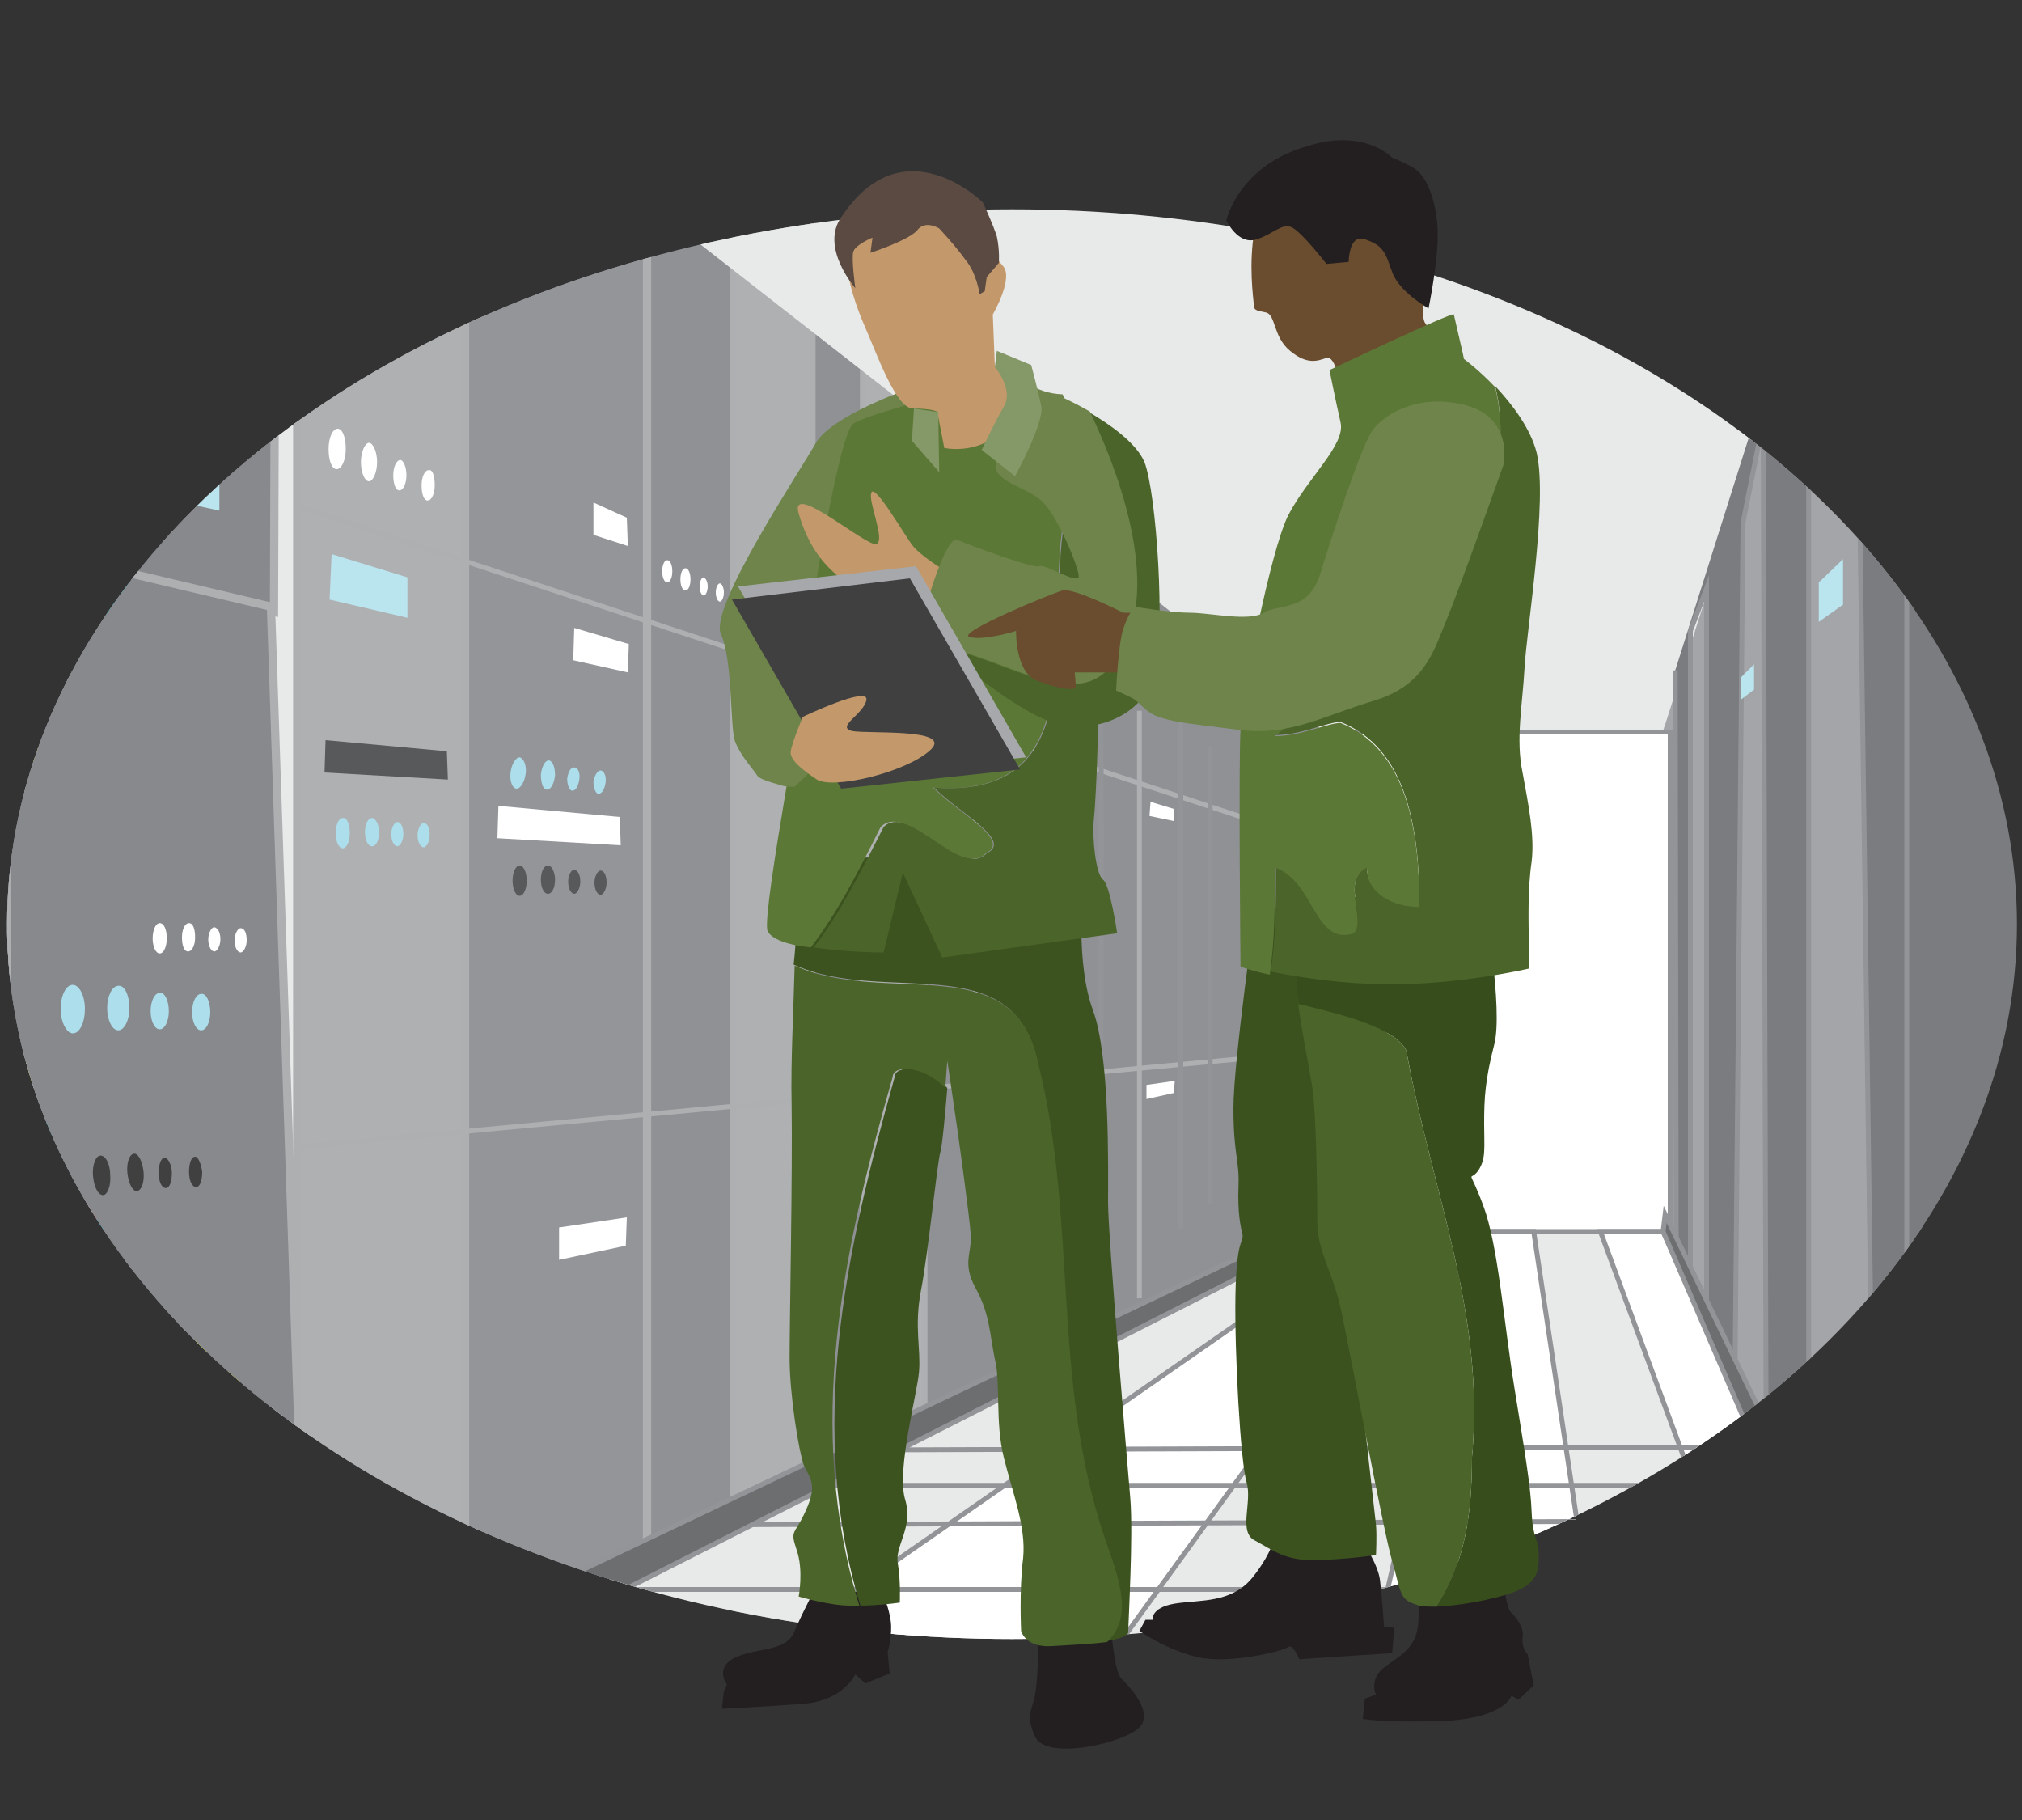 <?xml version="1.0" encoding="UTF-8"?>
<svg xmlns="http://www.w3.org/2000/svg" xmlns:xlink="http://www.w3.org/1999/xlink" version="1.1" id="Layer_1" x="0px" y="0px" width="200px" height="180px" viewBox="0 0 200 180" xml:space="preserve">
<rect x="0" y="0" width="200" height="180" fill="#333333" stroke="none"/>
<g>
	<g>
		<defs>
			<ellipse id="SVGID_1_" cx="100.1" cy="91.4" rx="99.4" ry="70.7"></ellipse>
		</defs>
		<clipPath id="SVGID_00000129166417503716584900000001510624805231929791_">
			<use xlink:href="#SVGID_1_" overflow="visible"></use>
		</clipPath>
		<g clip-path="url(#SVGID_00000129166417503716584900000001510624805231929791_)">
			<g>
				<polygon fill="#8F9195" stroke="#929497" stroke-width="1.244" stroke-miterlimit="10" points="-8.6,-15.5 -8.6,192.6       130.6,122.6 130.6,71 1.8,-29.7     "></polygon>
				<polygon fill="#A4A5A9" points="164.5,72.3 164.5,121.8 190.5,184.5 187.1,-18.8     "></polygon>
				<rect x="-10.7" y="-30" fill="#7C7F83" width="28.6" height="166"></rect>
				<rect x="16.1" y="-18" fill="#E8E9E9" width="13.3" height="158.1"></rect>
				<rect x="12.7" y="-18" fill="#4D5056" width="14.1" height="158.1"></rect>
				<polygon fill="#686B70" points="12.7,94.8 12.7,139.4 -10.5,144.9 -9.9,93.9     "></polygon>
				<path fill="#E8E9E9" d="M-9.4,150.7l0.5,2.8l43.3-12.6c0-0.7,0-1.4,0-2L-9.4,150.7z"></path>
				
					<rect x="29.4" y="-11.7" fill="#AEB0B2" stroke="#ADAFB1" stroke-width="0.818" stroke-miterlimit="10" width="18" height="185.8"></rect>
				
					<rect x="46" y="-11.7" fill="#939599" stroke="#ADAFB1" stroke-width="0.818" stroke-miterlimit="10" width="18" height="185.8"></rect>
				
					<rect x="72.5" y="-11.7" fill="#AEB0B2" stroke="#ADAFB1" stroke-width="0.541" stroke-miterlimit="10" width="7.9" height="185.8"></rect>
				
					<rect x="85.3" y="-11.7" fill="#AEB0B2" stroke="#ADAFB1" stroke-width="0.481" stroke-miterlimit="10" width="6.2" height="185.8"></rect>
				<path fill="#E8E9E9" d="M164.7,122h-34.1c0,0-138.5,67.2-137.7,67.2c0.8,0,198.6-3.9,198.6-3.9L164.7,122z"></path>
				<line fill="none" stroke="#ADAFB1" stroke-width="0.481" stroke-miterlimit="10" x1="29.9" y1="50.2" x2="130.1" y2="83.2"></line>
				<line fill="none" stroke="#ADAFB1" stroke-width="0.481" stroke-miterlimit="10" x1="130.4" y1="104" x2="29.9" y2="113.4"></line>
				<line fill="none" stroke="#ADAFB1" stroke-width="0.481" stroke-miterlimit="10" x1="96.5" y1="46.9" x2="96.5" y2="113.2"></line>
				<line fill="none" stroke="#ADAFB1" stroke-width="0.481" stroke-miterlimit="10" x1="104.9" y1="128.9" x2="104.9" y2="59.4"></line>
				<line fill="none" stroke="#929497" stroke-width="0.481" stroke-miterlimit="10" x1="97.6" y1="48.5" x2="97.6" y2="112.9"></line>
				<line fill="none" stroke="#ADAFB1" stroke-width="0.481" stroke-miterlimit="10" x1="112.7" y1="70.3" x2="112.7" y2="128.4"></line>
				<path fill="none" stroke="#929497" stroke-width="0.481" stroke-miterlimit="10" d="M108.8,68.2c0.3,0.8,0,61.2,0,61.2"></path>
				<line fill="none" stroke="#929497" stroke-width="0.481" stroke-miterlimit="10" x1="116.8" y1="65.4" x2="116.8" y2="121.5"></line>
				<line fill="none" stroke="#929497" stroke-width="0.481" stroke-miterlimit="10" x1="119.7" y1="73.8" x2="119.7" y2="119"></line>
				<polygon fill="#87898D" stroke="#ADAFB1" stroke-width="0.818" stroke-miterlimit="10" points="27.1,60.5 -1.2,53.4       -1.2,-27.1 27.4,-27.1     "></polygon>
				<path fill="none" stroke="#FFDD00" stroke-width="1.228" stroke-miterlimit="10" d="M-0.3,69c0,0,8.1,9.4,7.8,19.5      C7.2,98.7-5.2,123.3-2.6,126.6c2.6,3.3-1,12.4-1,12.4s33.6-9.9,29.2-4.8c-4.4,5.1-20.6,5.1-20.6,5.1"></path>
				<path fill="none" stroke="#F16667" stroke-width="1.228" stroke-miterlimit="10" d="M10.6,69.3c0,0-1.3,20.8,0.5,28.2      c1.8,7.4,3.6,11.9,0.3,17c-3.4,5.1-3.1,12.7-3.1,12.7"></path>
				<path fill="none" stroke="#00B0CF" stroke-width="1.228" stroke-miterlimit="10" d="M-2.1,57.6c1.6,0,22.7,0.3,15.1,2      c-7.5,1.8-13.1,2.3-13.1,2.3"></path>
				<path fill="none" stroke="#00B0CF" stroke-width="1.228" stroke-miterlimit="10" d="M-3.7,110.6c1.6,0,22.6,1.1,15.1,9      c-7.5,7.9-13.1,10.1-13.1,10.1"></path>
				<path fill="none" stroke="#00B0CF" stroke-width="1.228" stroke-miterlimit="10" d="M-3.7,63.2c0,0,9.1-3,8.1,3      c-1,6.1-10.2,9.6-10.2,9.6"></path>
				<path fill="none" stroke="#FFDD00" stroke-width="1.228" stroke-miterlimit="10" d="M-4.7,144.4c0,0,14.1-3.6,8.3-4.8      c-5.7-1.3-10.2-2-10.2-2"></path>
				
					<rect x="3.6" y="106.3" fill="#87898D" stroke="#ADAFB1" stroke-width="0.818" stroke-miterlimit="10" width="5.2" height="30.4"></rect>
				
					<rect x="12.8" y="105.8" fill="#87898D" stroke="#ADAFB1" stroke-width="0.818" stroke-miterlimit="10" width="5.2" height="30.4"></rect>
				<path fill="none" stroke="#A7CF38" stroke-width="1.228" stroke-miterlimit="10" d="M13.4,104.3c0,0,12.5,20.8,8,26.6      c-4.5,5.8-8.7,10.1-8.7,10.1"></path>
				<polygon fill="#AEB0B2" stroke="#ADAFB1" stroke-width="0.818" stroke-miterlimit="10" points="20.3,107.3 1.5,107.8       1.5,103.8 20,103.3     "></polygon>
				<path fill="#87898D" stroke="#ADAFB1" stroke-width="0.818" stroke-miterlimit="10" d="M18.9,77.5c-0.1,1.1-1.1,1.9-2.2,1.8      l-25.4-2.4c-1.1-0.1-1.9-1.1-1.8-2.2l0.7-7.3c0.1-1.1,1.1-1.9,2.2-1.8L17.8,68c1.1,0.1,1.9,1.1,1.8,2.2L18.9,77.5z"></path>
				<path fill="#E8E9E9" d="M28.9,93.8l-37-2.4l-0.3,2.1l-0.4,2.8l37.7,1.6C28.8,96.4,28.8,95.1,28.9,93.8z"></path>
				<rect x="-15.7" y="-34.5" fill="#E8E9E9" width="16.1" height="223.8"></rect>
				<polygon fill="#87898D" stroke="#ADAFB1" stroke-width="0.818" stroke-miterlimit="10" points="30.5,170.5 0.7,184.8 0.6,53.8       26.8,60     "></polygon>
				<path fill="#E8E9E9" d="M-2.3-38.9c0.1,0,0.1,7.5,0.5,7.8C8.6-23.3,130.9,72.3,130.9,72.3h33.6l35.7-112"></path>
			</g>
			<polyline fill="#7A7C7F" stroke="#929497" stroke-width="0.481" stroke-miterlimit="10" points="165.7,66.3 165.8,123.5      167.2,127.3 167.2,62.4 168.8,58.2 168.8,131.1 171.6,137.2 172.4,51.7 174.4,41.7 174.7,145 178.9,154.2 178.9,33 183.4,10.6      185.6,170.5 190.7,182.3 188.4,-5.5    "></polyline>
			
				<rect x="130.7" y="72.4" fill="#FFFFFF" stroke="#929497" stroke-width="0.481" stroke-miterlimit="10" width="34.5" height="49.4"></rect>
			<polyline fill="#FFFFFF" stroke="#929497" stroke-width="0.481" stroke-miterlimit="10" points="39.8,188.3 135.2,122      140.2,121.8 92.8,187.3 130.5,186.9 145.3,121.8 151.7,121.8 161.3,186 181.8,185.4 158.3,121.8 164.5,121.8 192.5,183.5    "></polyline>
			<polyline fill="none" stroke="#929497" stroke-width="0.481" stroke-miterlimit="10" points="19.5,176.1 189.8,176.1      183.3,163.9 41.5,163.9 57.9,157.2 179.7,157.2 177.3,150.4 70.6,150.8 79.4,146.9 175.5,146.9 173.9,143.1 86.3,143.4    "></polyline>
			<polygon fill="#6D6E70" stroke="#929497" stroke-width="0.481" stroke-miterlimit="10" points="131.1,120.3 -2.6,183.9      -2.4,189.8 131.1,122    "></polygon>
			<polygon fill="#6D6E70" stroke="#929497" stroke-width="0.481" stroke-miterlimit="10" points="164.5,121.8 164.7,120.1      191.8,176.3 191.3,183.9    "></polygon>
			
				<rect x="188.6" y="-39.4" fill="#7A7C7F" stroke="#929497" stroke-width="0.481" stroke-miterlimit="10" width="65.9" height="255"></rect>
			<polygon fill="#BAE4EE" points="32.8,54.8 32.6,59.3 40.3,61.1 40.3,57.1    "></polygon>
			<polygon fill="#FFFFFF" points="56.8,62.1 56.7,65.3 62.1,66.5 62.2,63.7    "></polygon>
			<polygon fill="#FFFFFF" points="113.8,79.3 113.7,80.7 116.1,81.2 116.1,80    "></polygon>
			<polygon fill="#BAE4EE" points="182.3,55.3 182.3,59.8 179.9,61.5 179.9,57.6    "></polygon>
			<polygon fill="#BAE4EE" points="173.5,65.7 173.5,68.2 172.2,69.2 172.2,67    "></polygon>
			<polygon fill="#FFFFFF" points="49.3,79.7 49.2,82.9 61.4,83.6 61.3,80.8    "></polygon>
			<polygon fill="#FFFFFF" points="58.7,49.7 58.7,52.9 62.1,54 62,51.2    "></polygon>
			<polygon fill="#FFFFFF" points="55.3,124.6 55.3,121.4 62,120.4 61.9,123.2    "></polygon>
			<polygon fill="#FFFFFF" points="113.4,108.7 113.4,107.3 116.2,106.9 116.1,108.1    "></polygon>
			<polygon fill="#58595B" points="32.2,73.2 32.1,76.4 44.3,77.1 44.2,74.3    "></polygon>
			<g>
				<path fill="#ADDEEB" d="M34.6,82.4c0,0.8-0.3,1.5-0.7,1.5c-0.4,0-0.7-0.7-0.7-1.5c0-0.8,0.3-1.5,0.7-1.5      C34.3,80.8,34.6,81.5,34.6,82.4z"></path>
				<path fill="#ADDEEB" d="M37.5,82.3c0,0.8-0.3,1.4-0.7,1.4c-0.4,0-0.7-0.6-0.7-1.4c0-0.8,0.3-1.4,0.7-1.4      C37.1,80.9,37.5,81.5,37.5,82.3z"></path>
				<path fill="#ADDEEB" d="M39.9,82.5c0,0.6-0.3,1.2-0.6,1.2c-0.3,0-0.6-0.5-0.6-1.2c0-0.6,0.3-1.2,0.6-1.2      C39.7,81.3,39.9,81.9,39.9,82.5z"></path>
				<path fill="#ADDEEB" d="M42.5,82.6c0,0.6-0.3,1.2-0.6,1.2c-0.3,0-0.6-0.5-0.6-1.2c0-0.6,0.3-1.2,0.6-1.2      C42.3,81.4,42.5,81.9,42.5,82.6z"></path>
			</g>
			<g>
				<path fill="#58595B" d="M52.1,87.1c0,0.8-0.3,1.5-0.7,1.5c-0.4,0-0.7-0.7-0.7-1.5c0-0.8,0.3-1.5,0.7-1.5      C51.8,85.6,52.1,86.3,52.1,87.1z"></path>
				<path fill="#58595B" d="M54.9,87c0,0.8-0.3,1.4-0.7,1.4s-0.7-0.6-0.7-1.4s0.3-1.4,0.7-1.4S54.9,86.3,54.9,87z"></path>
				<path fill="#58595B" d="M57.4,87.2c0,0.6-0.3,1.2-0.6,1.2c-0.3,0-0.6-0.5-0.6-1.2c0-0.6,0.3-1.2,0.6-1.2      C57.2,86.1,57.4,86.6,57.4,87.2z"></path>
				<path fill="#58595B" d="M60,87.3c0,0.6-0.3,1.2-0.6,1.2c-0.3,0-0.6-0.5-0.6-1.2c0-0.6,0.3-1.2,0.6-1.2      C59.8,86.1,60,86.7,60,87.3z"></path>
			</g>
			<g>
				<path fill="#ADDEEB" d="M52,76.5c-0.1,0.8-0.5,1.5-0.9,1.5c-0.4,0-0.7-0.7-0.6-1.6c0.1-0.8,0.5-1.5,0.9-1.5      C51.8,75,52.1,75.7,52,76.5z"></path>
				<path fill="#ADDEEB" d="M54.9,76.7c-0.1,0.8-0.4,1.4-0.8,1.4c-0.4,0-0.6-0.7-0.6-1.5c0.1-0.8,0.4-1.4,0.8-1.4      C54.7,75.3,54.9,75.9,54.9,76.7z"></path>
				<path fill="#ADDEEB" d="M57.3,77.1c-0.1,0.6-0.3,1.1-0.7,1.1c-0.3,0-0.5-0.6-0.5-1.2c0.1-0.6,0.3-1.1,0.7-1.1      C57.2,75.9,57.4,76.5,57.3,77.1z"></path>
				<path fill="#ADDEEB" d="M59.9,77.4c-0.1,0.6-0.3,1.1-0.7,1.1c-0.3,0-0.5-0.6-0.5-1.2c0.1-0.6,0.4-1.1,0.7-1.1      C59.7,76.2,60,76.7,59.9,77.4z"></path>
			</g>
			<g>
				<path fill="#ADDEEB" d="M8.4,99.8c0,1.3-0.5,2.4-1.2,2.4c-0.6,0-1.2-1.1-1.2-2.4c0-1.3,0.5-2.4,1.2-2.4      C7.8,97.4,8.4,98.4,8.4,99.8z"></path>
				<path fill="#ADDEEB" d="M12.8,99.7c0,1.2-0.5,2.2-1.1,2.2c-0.6,0-1.1-1-1.1-2.2c0-1.2,0.5-2.2,1.1-2.2      C12.3,97.4,12.8,98.4,12.8,99.7z"></path>
				<path fill="#ADDEEB" d="M16.7,100c0,1-0.4,1.8-0.9,1.8c-0.5,0-0.9-0.8-0.9-1.8c0-1,0.4-1.8,0.9-1.8C16.3,98.1,16.7,99,16.7,100z      "></path>
				<path fill="#ADDEEB" d="M20.8,100.1c0,1-0.4,1.8-0.9,1.8c-0.5,0-0.9-0.8-0.9-1.8c0-1,0.4-1.8,0.9-1.8      C20.4,98.2,20.8,99.1,20.8,100.1z"></path>
			</g>
			<polygon fill="#BAE4EE" points="14.1,44.3 13.9,48.8 21.7,50.5 21.7,46.5    "></polygon>
			<g>
				<path fill="#FFFFFF" d="M16.5,92.8c0,0.8-0.3,1.5-0.7,1.5c-0.4,0-0.7-0.7-0.7-1.5c0-0.8,0.3-1.5,0.7-1.5      C16.2,91.3,16.5,91.9,16.5,92.8z"></path>
				<path fill="#FFFFFF" d="M19.3,92.7c0,0.8-0.3,1.4-0.7,1.4S18,93.5,18,92.7c0-0.8,0.3-1.4,0.7-1.4S19.3,91.9,19.3,92.7z"></path>
				<path fill="#FFFFFF" d="M21.8,92.9c0,0.6-0.3,1.2-0.6,1.2c-0.3,0-0.6-0.5-0.6-1.2c0-0.6,0.3-1.2,0.6-1.2      C21.6,91.8,21.8,92.3,21.8,92.9z"></path>
				<path fill="#FFFFFF" d="M24.4,93c0,0.6-0.3,1.2-0.6,1.2c-0.3,0-0.6-0.5-0.6-1.2c0-0.6,0.3-1.2,0.6-1.2      C24.2,91.8,24.4,92.3,24.4,93z"></path>
			</g>
			<g>
				<path fill="#404041" d="M10.9,116.2c0.1,1.1-0.3,2-0.7,2c-0.5,0-0.9-0.8-1-1.9c-0.1-1.1,0.3-2,0.7-2      C10.4,114.2,10.9,115.1,10.9,116.2z"></path>
				<path fill="#404041" d="M14.2,115.9c0.1,1-0.2,1.9-0.7,1.9c-0.4,0-0.8-0.8-0.9-1.8c-0.1-1,0.2-1.9,0.7-1.9      C13.7,114.1,14.1,114.9,14.2,115.9z"></path>
				<path fill="#404041" d="M17,116c0,0.8-0.2,1.5-0.6,1.5c-0.4,0-0.7-0.6-0.7-1.5c0-0.8,0.2-1.5,0.6-1.5      C16.6,114.5,17,115.2,17,116z"></path>
				<path fill="#404041" d="M20,115.9c0,0.8-0.2,1.5-0.6,1.5c-0.4,0-0.7-0.6-0.7-1.5c0-0.8,0.2-1.5,0.6-1.5      C19.6,114.4,19.9,115.1,20,115.9z"></path>
			</g>
			<g>
				<path fill="#FFFFFF" d="M34.2,44.4c0,1.1-0.4,2-0.9,2c-0.5,0-0.8-0.9-0.8-2c0-1.1,0.4-2,0.9-2C33.9,42.4,34.2,43.3,34.2,44.4z"></path>
				<path fill="#FFFFFF" d="M37.3,45.7c0,1-0.4,1.9-0.8,1.9c-0.4,0-0.8-0.8-0.8-1.9c0-1,0.4-1.9,0.8-1.9      C36.9,43.8,37.3,44.7,37.3,45.7z"></path>
				<path fill="#FFFFFF" d="M40.2,47c0,0.8-0.3,1.5-0.7,1.5c-0.4,0-0.6-0.7-0.6-1.5c0-0.8,0.3-1.5,0.7-1.5      C39.9,45.5,40.2,46.2,40.2,47z"></path>
				<path fill="#FFFFFF" d="M43,48c0,0.8-0.3,1.5-0.7,1.5c-0.4,0-0.6-0.7-0.6-1.5c0-0.8,0.3-1.5,0.7-1.5C42.8,46.4,43,47.1,43,48z"></path>
			</g>
			<g>
				<path fill="#FFFFFF" d="M66.5,56.5c0,0.6-0.2,1.1-0.5,1.1c-0.3,0-0.5-0.5-0.5-1.1c0-0.6,0.2-1.1,0.5-1.1      C66.3,55.4,66.5,55.9,66.5,56.5z"></path>
				<path fill="#FFFFFF" d="M68.3,57.3c0,0.6-0.2,1.1-0.5,1.1c-0.3,0-0.5-0.5-0.5-1.1c0-0.6,0.2-1.1,0.5-1.1      C68.1,56.2,68.3,56.7,68.3,57.3z"></path>
				<path fill="#FFFFFF" d="M70,58c0,0.5-0.2,0.9-0.4,0.9c-0.2,0-0.4-0.4-0.4-0.9c0-0.5,0.2-0.9,0.4-0.9C69.8,57.2,70,57.5,70,58z"></path>
				<path fill="#FFFFFF" d="M71.6,58.6c0,0.5-0.2,0.9-0.4,0.9c-0.2,0-0.4-0.4-0.4-0.9c0-0.5,0.2-0.9,0.4-0.9      C71.4,57.7,71.6,58.1,71.6,58.6z"></path>
			</g>
		</g>
	</g>
	<g>
		<path fill="#6E844A" d="M89.8,38.5c0,0-7.5,2.6-9.1,5.3c-1.5,2.7-10.6,16.3-9.4,18.9c1.2,2.6,0.9,9.3,1.4,10.6    c0.5,1.4,1.9,2.9,2.2,3.4c0.3,0.5,2.6,1,2.6,1s-1.7-1.2,0.2-2.6c1.9-1.4,4.3-1.7,4.3-1.7s-2.9-8.8-1.5-10.6    c1.4-1.9,2.9-8.1,3.9-8.8c1-0.7,2.6-8.6,2.4-9.8c-0.2-1.2,6.3,3.4,6.3,3.4l-0.5-3.9c0,0-1-0.3-2.1-1.9    C89.5,40.4,89.8,38.5,89.8,38.5z"></path>
		<path fill="#231F20" d="M87.4,157.9c0,0,0.5,1,0.7,2.4c0.2,1.4-0.3,3.1-0.3,3.1l0.2,2.1l-2.4,1l-1-0.9c0,0-1.2,2.6-5.1,2.9    c-3.9,0.3-8.1,0.5-8.1,0.5l0.2-1.7l0.3-0.7c0,0-1.3-1.7,0.9-2.7c2.2-1,5-0.5,5.8-2.6c0.9-2.1,2.2-4.5,2.2-4.5L87.4,157.9z"></path>
		<path fill="#231F20" d="M109.9,161c0,0,0.3,4.3,1,5c0.7,0.7,3.6,3.6,1.5,5.1c-2.1,1.5-8.9,2.9-10,0.7c-1-2.2-0.3-2.6,0-4.3    c0.3-1.7,0.3-5.3,0.3-5.3L109.9,161z"></path>
		<path fill="#3C531F" d="M78.7,90c-0.3-1.9-0.7-4.5-0.7-4.5s13.9-1.4,16.1-1c2.2,0.3,13,3.6,13,3.6s-0.7,7.2,1,11.8    c1.7,4.6,1.5,15.6,1.5,19c0,3.4,1.9,25.7,2.2,29.3c0.3,3.6-0.2,12.2-0.2,13.2c0,0.4-0.9,0.7-2.2,0.9c2.9-2.8,0.8-7.2-0.3-10.5    c-5.2-15.6-2.6-31.1-6.5-46.7c-2.3-11.6-15-5.6-24.1-9.7C78.8,92.8,78.8,90.7,78.7,90z"></path>
		<path fill="#3C531F" d="M88.5,106.5c0-1.1,2.8-1.3,5.2,1.1c-0.2,2.4-0.5,5.8-0.7,6.4c-0.3,1-1.2,10-1.9,13.6    c-0.7,3.6,0,5.8-0.2,8.1c-0.2,2.2-2.2,9.6-1.4,12.5c0.9,2.9-1,4.6-0.7,6.4c0.3,1.7,0.2,3.9,0.2,3.9s-2.1,0.3-3.9,0.3    C79.8,141.3,83.6,123.9,88.5,106.5z"></path>
		<path fill="#4B642A" d="M79.5,144.9c-0.5-1.4-1.4-7-1.4-10.6c0-3.6,0.3-18.4,0.2-25.1c-0.1-4.1,0.2-9.6,0.3-13.7    c9.1,4.1,21.8-1.9,24.1,9.7c3.9,15.6,1.3,31.1,6.5,46.7c1.1,3.4,3.2,7.8,0.3,10.5c-1.6,0.2-3.8,0.3-5.4,0.4    c-2.7,0.2-3.1-1.5-3.1-1.5s-0.2-4.1,0.2-7.2c0.3-3.1-1-6.3-1.9-9.9c-0.9-3.6-0.3-7.4-0.9-9.8c-0.5-2.4-0.5-4.5-1.9-7    c-1.4-2.6-0.3-3.4-0.5-5.5c-0.1-1.4-1.1-9-1.8-13.6c0.2,0.2,0.4,0.5,0.6,0.8c-0.2-0.3-0.4-0.5-0.6-0.8c-0.3-2-0.5-3.4-0.5-3.4    s-0.1,1.2-0.2,2.7c-2.4-2.4-5.2-2.2-5.2-1.1c-5,17.4-8.7,34.8-3.3,52.3c-0.3,0-0.6,0-0.9,0c-2.1,0-5.1-0.9-5.1-0.9    s0.5-2.6-0.2-4.6c-0.7-2.1-0.2-1.4,0.9-3.9C80.9,146.8,80.1,146.2,79.5,144.9z"></path>
		<path fill="#5C7836" d="M75.9,92c-0.5-2.2,4.1-25.7,3.9-27.1c-0.2-1.4,3.1-22,4.6-23c1.5-1,10.8-3.3,10.8-3.3s8.1,1.7,10,3.6    c0.6,0.6,1,2.3,1.4,4.6c-5.2,10.4,3.9,32.4-14.3,31.1c2.6,2.6,7.8,5.2,5.2,6.5c-2.6,2.6-7.8-5.2-10.4-2.6    c-2.4,4.8-4.3,8.5-6.9,11.9C78.1,93.5,76.2,92.9,75.9,92z"></path>
		<path fill="#4B642A" d="M97.6,84.4c2.6-1.3-2.6-3.9-5.2-6.5c18.2,1.3,9.1-20.7,14.3-31.1c0.9,5.4,1.3,13.8,1.7,17.4    c0.5,5.1,0,14.9-0.2,16.8c-0.2,1.9,0.2,5.5,0.9,6c0.7,0.5,1.4,5.3,1.4,5.3l-17.3,2.4l-3.9-8.4l-1.9,7.9c0,0-3.7,0-6.9-0.5    c2.6-3.4,4.5-7.2,6.9-11.9C89.8,79.3,95,87,97.6,84.4z"></path>
		<path fill="#C3996B" d="M102.2,39.5l-3.8-3.3l-0.2-5.1c0,0,2.1-3.6,1-4.8c-1-1.2-1-1.2-1-1.2s-0.7-6.7-9.1-5.8    c-8.4,0.9-4.8,10.1-3.6,12.9c1.2,2.7,3.1,8.2,4.8,8.2c1.7,0,2.4,0.3,2.4,0.3l0.7,3.6c0,0,3.1,0.7,5.5-1.5    C101.3,40.5,102.2,39.5,102.2,39.5z"></path>
		<path fill="#C3996B" d="M93.4,56.4c0,0-2.3-1.4-3.1-2.4c-0.8-1-3.7-6.1-4.1-5.3c-0.4,0.8,1.4,4.7,0.5,5.1c-0.9,0.4-8.7-6.4-7.7-3    c0.8,2.7,2.5,6.6,8.4,8.6c2.5,0.9,6.3,0.8,6.3,0.8L93.4,56.4z"></path>
		<path fill="#4B642A" d="M109.3,66.3c5.5-5.5,2.6-16.8-1.7-25.6c2.1,1.2,4.8,3.1,5.6,5c1.2,3.1,2.1,16.8,1,20.9c-1,4.1-5.8,6-9.6,5    c-3.8-1-9.8-6.2-10.5-6.7c-0.2-0.2-0.3-0.5-0.4-0.8C99.9,65.6,105.8,69.8,109.3,66.3z"></path>
		<path fill="#6E844A" d="M91.4,60.6c0,0,2.1-7.7,3.3-7.2c1.2,0.5,7.6,2.9,8.1,2.6c0.5-0.3,3.9,1.9,3.9,1c0-0.9-2.1-6-3.6-7.4    c-1.5-1.4-4.5-1.9-4.6-3.4c-0.2-1.5,2.7-3.6,2.6-4.8c-0.2-1.2-2.4-6-2.4-6s0.4-0.1,0.9-0.2c0.8,2.1,2.7,3.7,5.5,3.8    c0.1,0.2,0.2,0.4,0.2,0.4s1.1,0.5,2.5,1.3c4.2,8.8,7.2,20,1.7,25.6c-3.5,3.5-9.4-0.7-15.6-2.2c-0.2-0.8-0.2-1.8-0.2-1.8L91.4,60.6    z"></path>
		<path fill="#859867" d="M98.4,36.3c0,0,1.9,2.2,0.9,3.9c-1,1.7-2.2,4.3-2.2,4.3l3.3,2.6c0,0,2.9-5.3,2.6-6.9c-0.3-1.5-1-4.1-1-4.1    l-3.4-1.4L98.4,36.3z"></path>
		<polyline fill="#859867" points="92.8,40.7 92.9,46.7 90.2,43.6 90.4,40.4 92.4,40.7   "></polyline>
		<path fill="#5A4A42" d="M97.2,20c0,0,1,2.1,1.4,3.4c0.3,1.4,0.2,2.6,0.2,2.6l-1.2,1.4l-0.2,1.4l-0.5,0.3c0,0-0.3-2.1-1.4-3.4    c-1-1.4-2.6-3.1-2.6-3.1s-1.4-0.9-2.2,0.2c-0.9,1-4.6,2.2-4.6,2.2l0.2-1.5c0,0-1.7,0.7-1.9,1.4c-0.2,0.7,0.2,3.6,0.2,3.6    s-3.5-4-1.4-7C89.3,12.2,97.2,20,97.2,20z"></path>
		<path fill="#6E844A" d="M79.4,60.8c0,0,0.5,5.2,1.5,6.5c1,1.4,2.7,2.6,2.7,3.9c0,1.4-0.3,2.2-0.9,2.7c-0.5,0.5-4.1,3.9-4.1,3.9    s-1.9,0.2-2.4-1c-0.5-1.2-1.7-5.5-2.1-10.1c-0.3-4.6,0.3-5.8,2.1-6C78,60.6,79.4,60.8,79.4,60.8z"></path>
		<g>
			<polygon fill="#A6A8AB" points="90.6,56 101.5,74.9 83.8,76.7 73,58    "></polygon>
			<polygon fill="#404041" points="90,57.2 100.9,76.1 83.2,78 72.4,59.3    "></polygon>
		</g>
		<path fill="#C3996B" d="M79.4,70.9c0,0,6.5-3.1,6.3-1.7c-0.2,1.4-3.1,2.7-1.4,3.1c1.7,0.3,10.1-0.3,7.7,1.9    c-2.4,2.2-9.6,3.9-11.2,2.9c-1.5-1-2.6-1.9-2.6-2.7C78.3,73.5,79.4,70.9,79.4,70.9z"></path>
	</g>
	<g>
		<path fill="#6A4D2E" d="M132.6,38.2c0,0-0.5-3.1-1.4-2.8c-0.9,0.3-1.9,0.7-3.6-0.7c-1.7-1.4-1.4-3.6-2.4-3.8    c-1-0.2-1.2-0.2-1.2-0.9c0-0.7-2.2-14.1,7.5-14.8c9.8-0.7,10,9.8,9.8,11.5c-0.2,1.7-0.9,4.6-0.3,5.3c0.5,0.7,1.5,2.7,1.5,2.7    l-9.3,5.1l-0.7-1.4"></path>
		<path fill="#231F20" d="M148.4,154.4c0,0,0.5,4.5,1,5c0.5,0.5,1.4,1.5,1.2,2.6c-0.1,1.1,0.5,1.6,0.5,1.6l0.6,3.1l-1.5,1.4    l-0.7-0.4c0,0-0.6,2.2-6.6,2.5c-6,0.2-8.1-0.2-8.1-0.2l0.2-2l1.1-0.4c0,0-0.7-1.4,0.7-2.6c1.5-1.2,3.4-1.9,3.5-4.7    c0.1-2.9-0.1-5.7-0.1-5.7L148.4,154.4z"></path>
		<path fill="#231F20" d="M134.9,152.7c0,0,1.4,2,1.6,3.6c0.2,1.6,0.4,4.6,0.4,4.6l1,0.1l-0.2,2.5l-9.2,0.6c0,0-0.6-1.6-1.1-1.2    c-0.5,0.4-5.8,1.7-8.9,1c-3.1-0.7-5.8-2.6-5.8-2.6l0.6-1.1h0.7c0,0-0.2-1.2,2.2-1.6c2.5-0.4,5.6,0,7.7-2.6    c2.1-2.6,2.4-4.7,2.4-4.7L134.9,152.7z"></path>
		<path fill="#3B521F" d="M124.2,89.7c0,0-2.2,15.3-2.2,19.9c0,4.6,0.6,5.1,0.5,7.7c-0.1,2.6,0.2,4,0.4,4.8c0.1,0.9-0.6,0.3-0.7,6    c-0.1,5.7,0.5,16.5,1.1,18.5c0.6,2-0.9,5,0.9,5.8c1.7,0.9,2.9,2,6.1,1.9c3.2-0.1,5.8-0.5,5.8-0.5s0.1-1.9,0-3    c-0.1-1.1-3.1-26.3-2.7-28.3c0.4-2,2-14,2-14s5.1-18,4.6-18C139.3,90.5,124.2,89.7,124.2,89.7z"></path>
		<path fill="#374E1C" d="M139.1,103.9c-1.1-2.2-6-3.5-10.6-4.6c-0.2-1.4-0.3-2.6-0.3-3.5c0-2.7-0.3-7.3-0.3-7.3l18.9,0.6    c0,0,1.9,10.7,1,14.2c-0.9,3.5-1,5.3-1,7.8c0,2.5,0.2,3.5-0.6,4.7c-0.9,1.2-1-0.6,0.5,3.4c1.5,4,2,11.3,3.1,18.1    c1.1,6.8,1.6,9.7,1.7,12.3c0.1,2.6,0.7,2.6,0.7,4.1c0,1.5,0,2.9-2.6,3.8c-1.9,0.7-5.2,1.3-7.5,1.4c2.8-4.3,3.5-9.2,3.5-14.8    C146.9,129.8,141.7,118.2,139.1,103.9z"></path>
		<path fill="#4B642A" d="M139.1,103.9c2.6,14.3,7.8,25.9,6.5,40.2c0,5.6-0.7,10.5-3.5,14.8c-0.8,0-1.6,0-2-0.2    c-1.7-0.5-1.5-1.2-2.4-4.3c-0.9-3.1-4.1-20.4-5-24.6c-0.9-4.2-2.4-6-2.4-8.9c0-3-0.1-10.7-0.5-13.4c-0.3-1.9-1-5.3-1.4-8.2    C133.1,100.4,138,101.7,139.1,103.9z"></path>
		<path fill="#4B642A" d="M133.9,92.2c1.3-1.3-1.3-5.2,1.3-6.5c0,2.6,2.6,3.9,5.2,3.9c0-7.8-1.3-15.6-7.8-18.2    c-1.3,0-3.9,1.3-6.5,1.3c10.9-8.5,25.2-20.3,21.8-34.5c1.7,1.8,3.5,4.2,4.1,6.6c1.1,4.8-1,17.5-1.2,21.2    c-0.2,3.7-0.9,7.1-0.2,10.4c0.6,3.3,1.2,6.2,0.9,8.8c-0.4,2.6-0.3,6-0.3,6.8c0,0.9,0,3.8,0,3.8s-8.1,1.9-15.9,1.5    c-4.2-0.2-7.5-0.8-9.6-1.2c0.5-3.5,0.5-6.7,0.5-10.6C130,87,130,93.5,133.9,92.2z"></path>
		<path fill="#5C7836" d="M122.7,72.2c0.2-3.5,2.9-17.5,4.7-21.2c1.9-3.7,5.7-7,5.2-9.2c-0.5-2.2-1.1-5.2-1.1-5.2s12.2-5.8,12.3-5.5    c0.1,0.4,0.9,3.9,0.9,3.9l0.1,0.5c0,0,1.5,1.1,3.1,2.8c3.4,14.2-10.9,26-21.8,34.5c2.6,0,5.2-1.3,6.5-1.3    c6.5,2.6,7.8,10.4,7.8,18.2c-2.6,0-5.2-1.3-5.2-3.9c-2.6,1.3,0,5.2-1.3,6.5c-3.9,1.3-3.9-5.2-7.8-6.5c0,3.9,0,7-0.5,10.6    c-1.9-0.4-2.9-0.8-2.9-0.8S122.5,75.7,122.7,72.2z"></path>
		<path fill="#6A4D2E" d="M111.1,60.6c0,0-4.9-2.5-6-2.2c-1.1,0.3-10.6,4.2-9.2,4.6c1.4,0.4,4.6-0.6,4.6-0.6s-0.1,4,2,4.9    c2.1,0.8,3.9,1.1,3.9,0.6s-0.1-1.4-0.1-1.4h4.5h2.8l1.4-5.9H111.1z"></path>
		<path fill="#6E844A" d="M148.7,46c0,0-4.5,12.7-5.7,15.5c-1.2,2.9-2.1,6.3-7.1,7.8c-5,1.5-8.3,3.5-13.2,2.9    c-4.8-0.6-6.1-0.7-7.8-1.2c-1.7-0.5-2-1.5-3-2c-1-0.5-1.5-0.7-1.5-0.7s0.2-4.6,0.7-6.1c0.5-1.5,1.1-2.2,1.1-2.2s3.5,0.6,5.5,0.6    c2,0,5.8,0.9,7.3,0c1.5-0.9,4.3-0.1,5.5-3.6c1.1-3.5,4.1-12.9,5.3-14.5c1.2-1.6,4.2-3.2,7.7-2.7C150,40.5,148.7,46,148.7,46z"></path>
		<path fill="#231F20" d="M121.3,21.8c0,0,1.1,2.4,2.9,1.9c1.7-0.5,2.6-1.7,3.6-1.2c1,0.5,3.4,3.6,3.4,3.6l2.2-0.2    c0,0,0-2.9,1.7-2.2c1.7,0.6,1.9,1.2,2.6,3.2c0.7,2,3.6,3.6,3.6,3.6s1-4.8,0.9-7.7c-0.1-2.9-1.1-5.5-2.4-6.2c-1.2-0.7-2.1-1-2.1-1    s-2.7-2.9-8.2-1.2C122.5,16.3,121.3,21.8,121.3,21.8z"></path>
	</g>
</g>
</svg>
